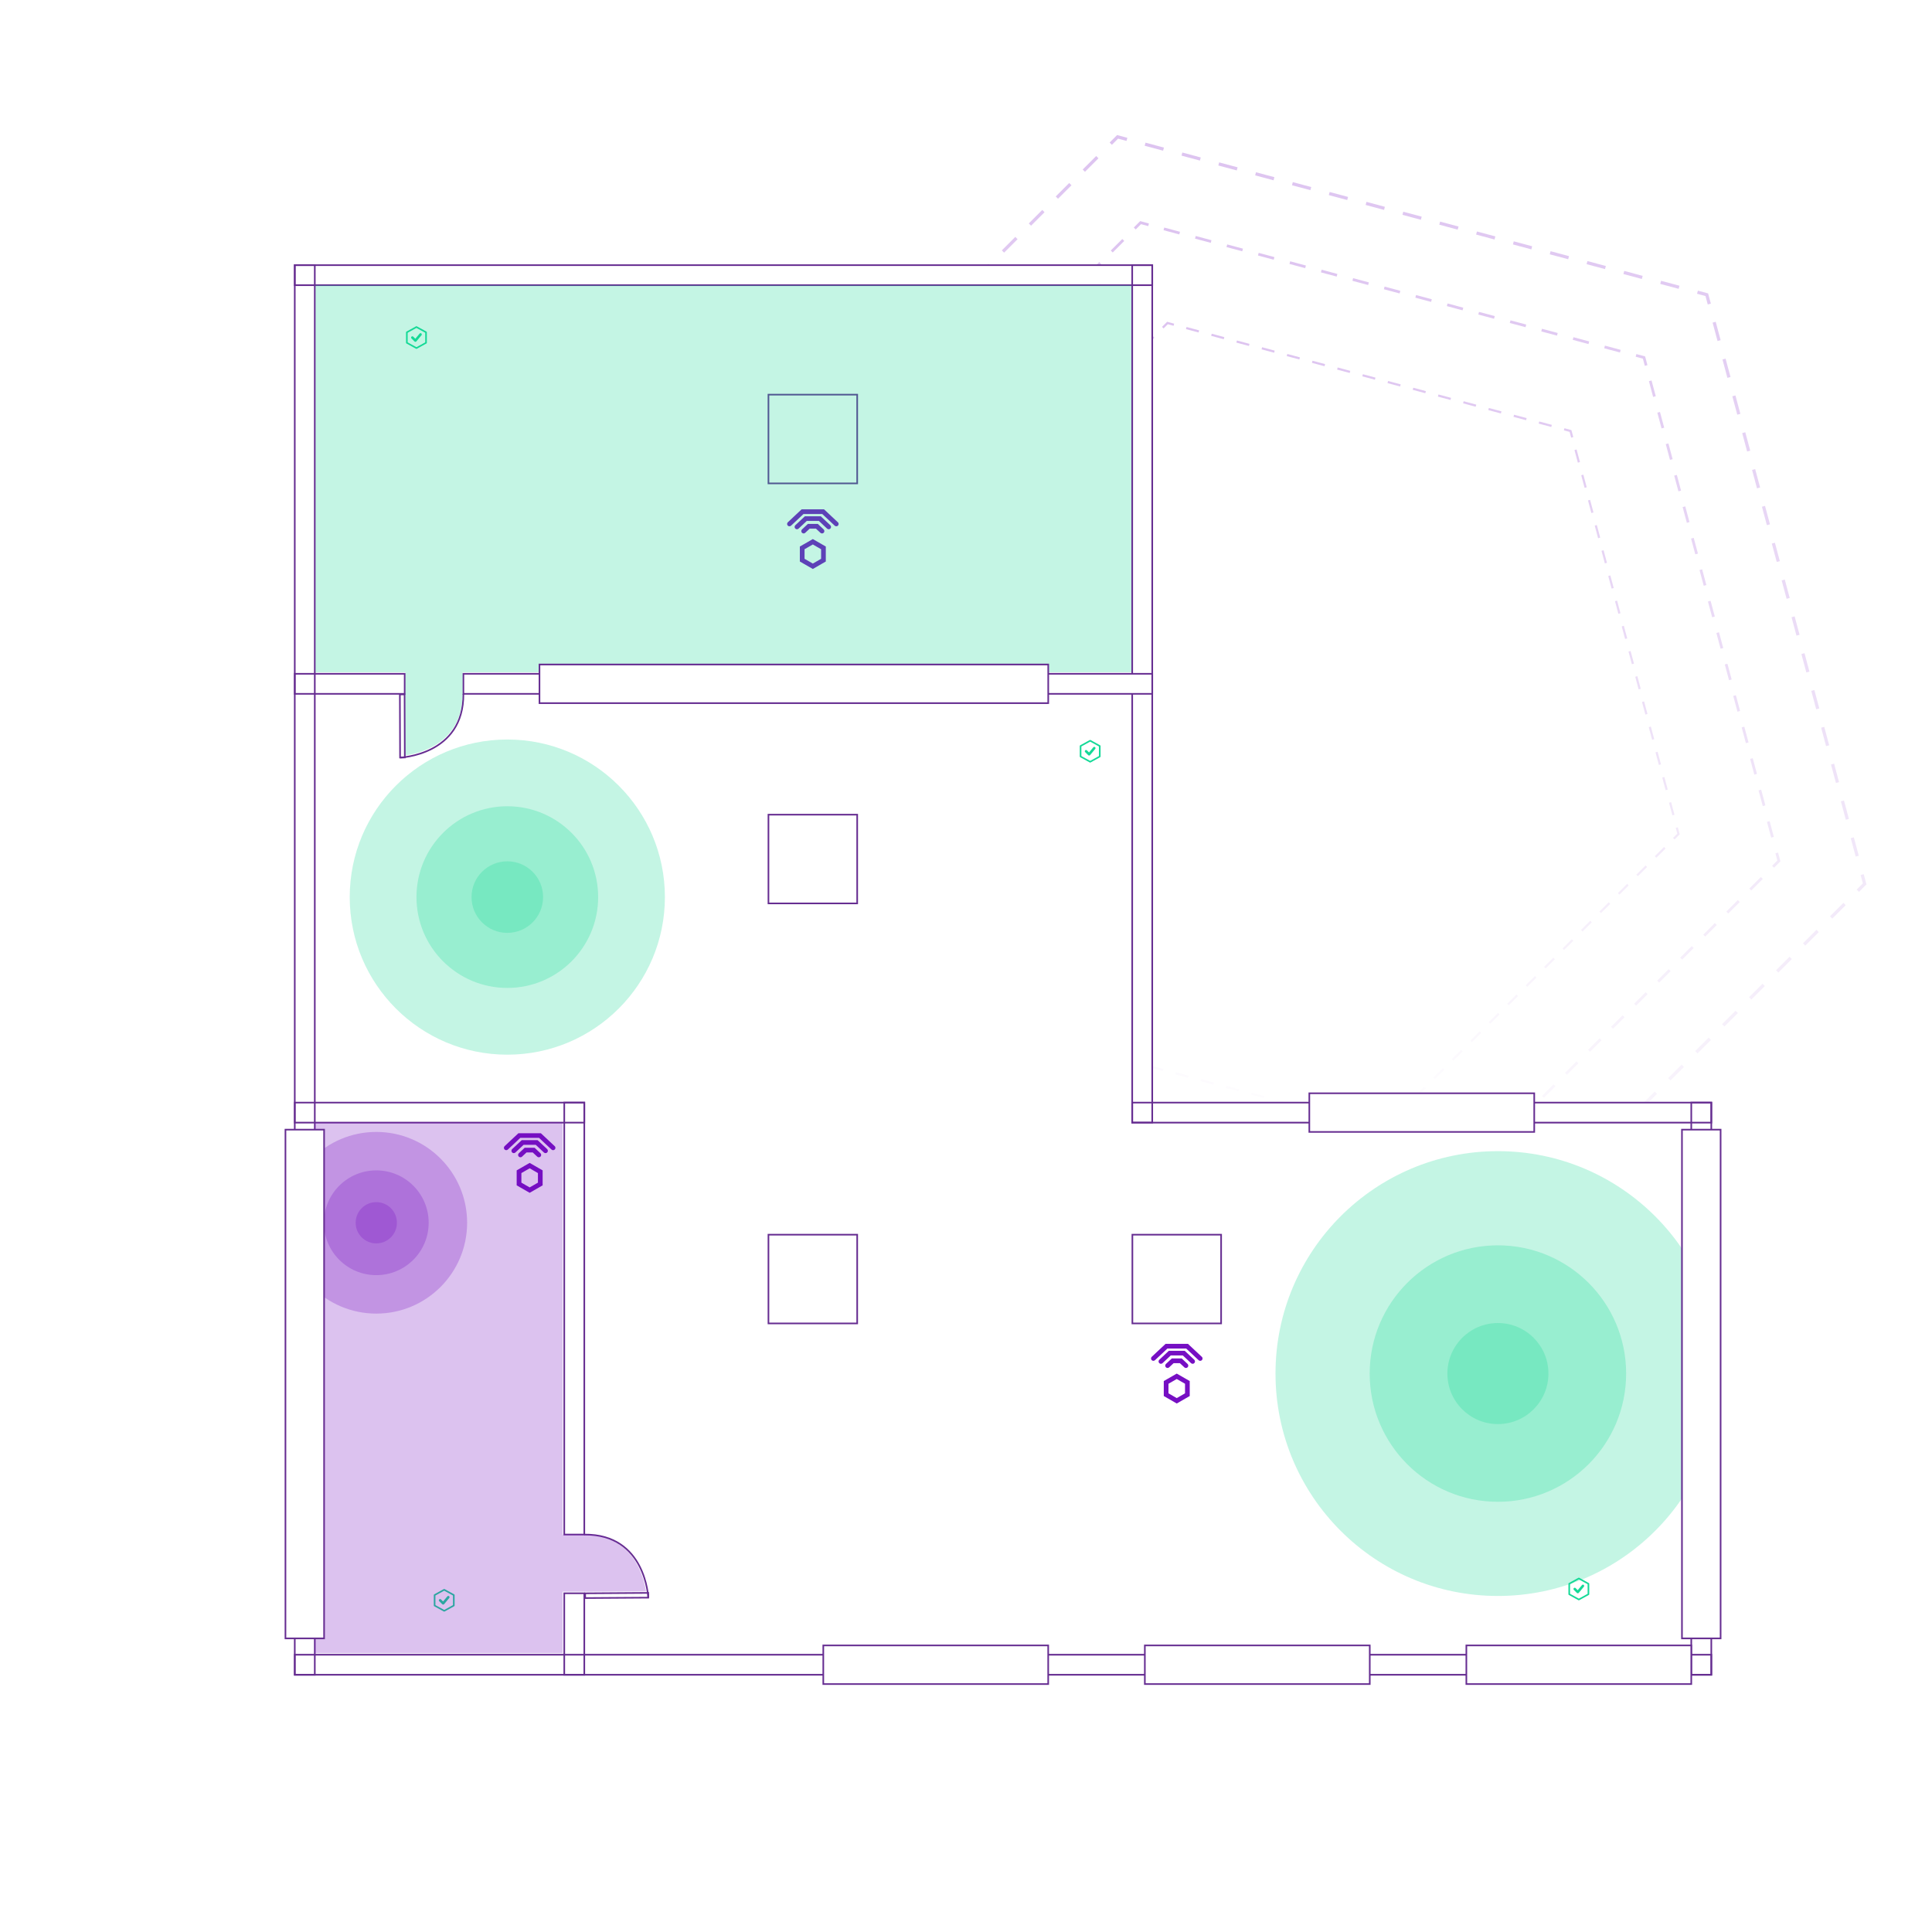 <?xml version="1.0" encoding="UTF-8"?>
<svg id="Layer_1" data-name="Layer 1" xmlns="http://www.w3.org/2000/svg" xmlns:xlink="http://www.w3.org/1999/xlink" viewBox="0 0 600 600">
  <defs>
    <style>
      .cls-1 {
        stroke: url(#linear-gradient-3);
      }

      .cls-1, .cls-2, .cls-3, .cls-4, .cls-5, .cls-6, .cls-7, .cls-8, .cls-9, .cls-10, .cls-11, .cls-12, .cls-13, .cls-14, .cls-15, .cls-16, .cls-17, .cls-18, .cls-19, .cls-20, .cls-21, .cls-22, .cls-23, .cls-24, .cls-25, .cls-26, .cls-27, .cls-28, .cls-29, .cls-30, .cls-31, .cls-32, .cls-33, .cls-34, .cls-35, .cls-36, .cls-37, .cls-38 {
        stroke-miterlimit: 10;
      }

      .cls-1, .cls-2, .cls-3, .cls-4, .cls-5, .cls-6, .cls-7, .cls-8, .cls-9, .cls-10, .cls-11, .cls-12, .cls-13, .cls-15, .cls-16, .cls-17, .cls-18, .cls-19, .cls-20, .cls-21, .cls-22, .cls-23, .cls-24, .cls-25, .cls-26, .cls-27, .cls-28, .cls-29, .cls-30, .cls-31, .cls-32, .cls-33, .cls-34, .cls-35, .cls-36, .cls-37, .cls-38 {
        fill: none;
      }

      .cls-2 {
        stroke: url(#linear-gradient-9);
      }

      .cls-3 {
        stroke: url(#linear-gradient-26);
      }

      .cls-3, .cls-5, .cls-6, .cls-7, .cls-9, .cls-10, .cls-16, .cls-20, .cls-25, .cls-27, .cls-32, .cls-35 {
        stroke-width: .68px;
      }

      .cls-3, .cls-5, .cls-7, .cls-25, .cls-32, .cls-35 {
        stroke-dasharray: 0 0 4.05 4.05;
      }

      .cls-4 {
        stroke: url(#linear-gradient-20);
      }

      .cls-4, .cls-8, .cls-12, .cls-17, .cls-22, .cls-23, .cls-24, .cls-28, .cls-29, .cls-30, .cls-36, .cls-37 {
        stroke-width: .85px;
      }

      .cls-4, .cls-17, .cls-22, .cls-28, .cls-29, .cls-36 {
        stroke-dasharray: 0 0 5.06 5.06;
      }

      .cls-5 {
        stroke: url(#linear-gradient-34);
      }

      .cls-6 {
        stroke: url(#linear-gradient-35);
      }

      .cls-7 {
        stroke: url(#linear-gradient-32);
      }

      .cls-8 {
        stroke: url(#linear-gradient-23);
      }

      .cls-39, .cls-40 {
        fill: #760fc3;
      }

      .cls-9 {
        stroke: url(#linear-gradient-31);
      }

      .cls-10 {
        stroke: url(#linear-gradient-29);
      }

      .cls-11 {
        stroke: url(#linear-gradient-12);
      }

      .cls-11, .cls-13, .cls-15, .cls-18, .cls-34, .cls-38 {
        stroke-dasharray: 0 0 5.92 5.92;
      }

      .cls-12 {
        stroke: url(#linear-gradient-21);
      }

      .cls-13 {
        stroke: url(#linear-gradient-8);
      }

      .cls-14, .cls-41 {
        fill: #fff;
      }

      .cls-14, .cls-31 {
        stroke: #662d91;
        stroke-width: .5px;
      }

      .cls-15 {
        stroke: url(#linear-gradient-10);
      }

      .cls-16 {
        stroke: url(#linear-gradient-25);
      }

      .cls-17 {
        stroke: url(#linear-gradient-16);
      }

      .cls-18 {
        stroke: url(#linear-gradient-6);
      }

      .cls-19 {
        stroke: url(#linear-gradient-7);
      }

      .cls-20 {
        stroke: url(#linear-gradient-33);
      }

      .cls-21 {
        stroke: url(#linear-gradient-5);
      }

      .cls-22 {
        stroke: url(#linear-gradient-14);
      }

      .cls-41 {
        filter: url(#drop-shadow-1);
      }

      .cls-23 {
        stroke: url(#linear-gradient-13);
      }

      .cls-42, .cls-43 {
        fill: #14d997;
      }

      .cls-24 {
        stroke: url(#linear-gradient-15);
      }

      .cls-43, .cls-40, .cls-44 {
        opacity: .25;
      }

      .cls-25 {
        stroke: url(#linear-gradient-28);
      }

      .cls-26 {
        stroke: url(#linear-gradient);
      }

      .cls-27 {
        stroke: url(#linear-gradient-27);
      }

      .cls-28 {
        stroke: url(#linear-gradient-18);
      }

      .cls-29 {
        stroke: url(#linear-gradient-22);
      }

      .cls-30 {
        stroke: url(#linear-gradient-19);
      }

      .cls-32 {
        stroke: url(#linear-gradient-30);
      }

      .cls-33 {
        stroke: url(#linear-gradient-11);
      }

      .cls-34 {
        stroke: url(#linear-gradient-4);
      }

      .cls-35 {
        stroke: url(#linear-gradient-36);
      }

      .cls-36 {
        stroke: url(#linear-gradient-24);
      }

      .cls-37 {
        stroke: url(#linear-gradient-17);
      }

      .cls-38 {
        stroke: url(#linear-gradient-2);
      }
    </style>
    <linearGradient id="linear-gradient" x1="444.86" y1="41.94" x2="444.86" y2="409.01" gradientUnits="userSpaceOnUse">
      <stop offset="0" stop-color="#760fc3"/>
      <stop offset="1" stop-color="#fff"/>
    </linearGradient>
    <linearGradient id="linear-gradient-2" x1="513.16" y1="41.94" x2="513.16" y2="409.01" xlink:href="#linear-gradient"/>
    <linearGradient id="linear-gradient-3" x1="578.13" y1="41.94" x2="578.13" y2="409.01" xlink:href="#linear-gradient"/>
    <linearGradient id="linear-gradient-4" x1="554.19" y1="41.94" x2="554.19" y2="409.01" xlink:href="#linear-gradient"/>
    <linearGradient id="linear-gradient-5" x1="529.18" y1="41.94" x2="529.18" y2="409.01" xlink:href="#linear-gradient"/>
    <linearGradient id="linear-gradient-6" x1="437.14" y1="41.94" x2="437.14" y2="409.01" xlink:href="#linear-gradient"/>
    <linearGradient id="linear-gradient-7" x1="347.36" y1="41.94" x2="347.36" y2="409.01" xlink:href="#linear-gradient"/>
    <linearGradient id="linear-gradient-8" x1="279.06" y1="41.94" x2="279.06" y2="409.01" xlink:href="#linear-gradient"/>
    <linearGradient id="linear-gradient-9" x1="214.09" y1="41.94" x2="214.09" y2="409.01" xlink:href="#linear-gradient"/>
    <linearGradient id="linear-gradient-10" x1="238.03" y1="41.94" x2="238.03" y2="409.01" xlink:href="#linear-gradient"/>
    <linearGradient id="linear-gradient-11" x1="263.05" x2="263.05" xlink:href="#linear-gradient"/>
    <linearGradient id="linear-gradient-12" x1="355.08" x2="355.08" xlink:href="#linear-gradient"/>
    <linearGradient id="linear-gradient-13" x1="437.77" y1="68.67" x2="437.77" y2="382.29" xlink:href="#linear-gradient"/>
    <linearGradient id="linear-gradient-14" x1="496.12" y1="68.67" x2="496.12" y2="382.29" xlink:href="#linear-gradient"/>
    <linearGradient id="linear-gradient-15" x1="551.63" y1="68.67" x2="551.63" y2="382.29" xlink:href="#linear-gradient"/>
    <linearGradient id="linear-gradient-16" x1="531.17" y1="68.67" x2="531.17" y2="382.29" xlink:href="#linear-gradient"/>
    <linearGradient id="linear-gradient-17" x1="509.8" y1="68.67" x2="509.8" y2="382.29" xlink:href="#linear-gradient"/>
    <linearGradient id="linear-gradient-18" x1="431.17" y1="68.67" x2="431.17" y2="382.29" xlink:href="#linear-gradient"/>
    <linearGradient id="linear-gradient-19" x1="354.46" y1="68.67" x2="354.46" y2="382.29" xlink:href="#linear-gradient"/>
    <linearGradient id="linear-gradient-20" x1="296.11" y1="68.67" x2="296.11" y2="382.29" xlink:href="#linear-gradient"/>
    <linearGradient id="linear-gradient-21" x1="240.6" y1="68.67" x2="240.6" y2="382.29" xlink:href="#linear-gradient"/>
    <linearGradient id="linear-gradient-22" x1="261.05" y1="68.67" x2="261.05" y2="382.29" xlink:href="#linear-gradient"/>
    <linearGradient id="linear-gradient-23" x1="282.42" y1="68.67" x2="282.42" y2="382.29" xlink:href="#linear-gradient"/>
    <linearGradient id="linear-gradient-24" x1="361.06" y1="68.67" x2="361.06" y2="382.29" xlink:href="#linear-gradient"/>
    <linearGradient id="linear-gradient-25" x1="429.46" y1="99.93" x2="429.46" y2="351.02" xlink:href="#linear-gradient"/>
    <linearGradient id="linear-gradient-26" x1="476.18" y1="99.93" x2="476.18" y2="351.02" xlink:href="#linear-gradient"/>
    <linearGradient id="linear-gradient-27" x1="520.62" y1="99.93" x2="520.62" y2="351.02" xlink:href="#linear-gradient"/>
    <linearGradient id="linear-gradient-28" x1="504.25" y1="99.93" x2="504.25" y2="351.02" xlink:href="#linear-gradient"/>
    <linearGradient id="linear-gradient-29" x1="487.13" y1="99.93" x2="487.13" y2="351.02" xlink:href="#linear-gradient"/>
    <linearGradient id="linear-gradient-30" x1="424.18" y1="99.93" x2="424.18" y2="351.02" xlink:href="#linear-gradient"/>
    <linearGradient id="linear-gradient-31" x1="362.76" y1="99.93" x2="362.76" y2="351.02" xlink:href="#linear-gradient"/>
    <linearGradient id="linear-gradient-32" x1="316.05" y1="99.93" x2="316.05" y2="351.02" xlink:href="#linear-gradient"/>
    <linearGradient id="linear-gradient-33" x1="271.6" y1="99.93" x2="271.6" y2="351.02" xlink:href="#linear-gradient"/>
    <linearGradient id="linear-gradient-34" x1="287.98" y1="99.93" x2="287.98" y2="351.02" xlink:href="#linear-gradient"/>
    <linearGradient id="linear-gradient-35" x1="305.09" y1="99.93" x2="305.09" y2="351.02" xlink:href="#linear-gradient"/>
    <linearGradient id="linear-gradient-36" x1="368.05" y1="99.93" x2="368.05" y2="351.02" xlink:href="#linear-gradient"/>
    <filter id="drop-shadow-1" filterUnits="userSpaceOnUse">
      <feOffset dx="0" dy="0"/>
      <feGaussianBlur result="blur" stdDeviation="25"/>
      <feFlood flood-color="#760fc3" flood-opacity=".1"/>
      <feComposite in2="blur" operator="in"/>
      <feComposite in="SourceGraphic"/>
    </filter>
  </defs>
  <g>
    <g class="cls-44">
      <g>
        <polyline class="cls-26" points="442.24 407.68 445.14 408.45 447.26 406.33"/>
        <line class="cls-38" x1="451.45" y1="402.15" x2="574.88" y2="278.72"/>
        <polyline class="cls-1" points="576.97 276.63 579.09 274.5 578.31 271.61"/>
        <line class="cls-34" x1="576.78" y1="265.89" x2="531.6" y2="97.28"/>
        <polyline class="cls-21" points="530.84 94.43 530.06 91.53 527.16 90.75"/>
        <line class="cls-18" x1="521.45" y1="89.22" x2="352.84" y2="44.04"/>
        <polyline class="cls-19" points="349.98 43.28 347.08 42.5 344.96 44.62"/>
        <line class="cls-13" x1="340.78" y1="48.81" x2="217.35" y2="172.23"/>
        <polyline class="cls-2" points="215.26 174.33 213.14 176.45 213.91 179.35"/>
        <line class="cls-15" x1="215.44" y1="185.06" x2="260.62" y2="353.67"/>
        <polyline class="cls-33" points="261.39 356.53 262.16 359.42 265.06 360.2"/>
        <line class="cls-11" x1="270.78" y1="361.73" x2="439.39" y2="406.91"/>
      </g>
    </g>
    <g class="cls-44">
      <g>
        <polyline class="cls-23" points="435.53 381.15 438 381.81 439.81 380"/>
        <line class="cls-22" x1="443.39" y1="376.42" x2="548.85" y2="270.97"/>
        <polyline class="cls-24" points="550.63 269.18 552.45 267.37 551.78 264.89"/>
        <line class="cls-17" x1="550.47" y1="260.01" x2="511.87" y2="115.95"/>
        <polyline class="cls-37" points="511.22 113.51 510.56 111.03 508.08 110.37"/>
        <line class="cls-28" x1="503.2" y1="109.06" x2="359.14" y2="70.46"/>
        <polyline class="cls-30" points="356.7 69.81 354.22 69.14 352.41 70.96"/>
        <line class="cls-4" x1="348.84" y1="74.53" x2="243.38" y2="179.99"/>
        <polyline class="cls-12" points="241.59 181.77 239.78 183.59 240.44 186.06"/>
        <line class="cls-29" x1="241.75" y1="190.95" x2="280.35" y2="335"/>
        <polyline class="cls-8" points="281.01 337.44 281.67 339.92 284.14 340.58"/>
        <line class="cls-36" x1="289.03" y1="341.89" x2="433.08" y2="380.49"/>
      </g>
    </g>
    <g class="cls-44">
      <g>
        <polyline class="cls-16" points="427.67 350.11 429.65 350.64 431.1 349.19"/>
        <line class="cls-3" x1="433.96" y1="346.33" x2="518.39" y2="261.9"/>
        <polyline class="cls-27" points="519.82 260.46 521.28 259.01 520.74 257.03"/>
        <line class="cls-25" x1="519.7" y1="253.12" x2="488.79" y2="137.79"/>
        <polyline class="cls-10" points="488.27 135.83 487.74 133.85 485.76 133.32"/>
        <line class="cls-32" x1="481.85" y1="132.27" x2="366.51" y2="101.37"/>
        <polyline class="cls-9" points="364.56 100.84 362.57 100.31 361.12 101.76"/>
        <line class="cls-7" x1="358.26" y1="104.63" x2="273.83" y2="189.06"/>
        <polyline class="cls-20" points="272.4 190.49 270.95 191.94 271.48 193.92"/>
        <line class="cls-5" x1="272.53" y1="197.83" x2="303.43" y2="313.17"/>
        <polyline class="cls-6" points="303.96 315.12 304.49 317.1 306.47 317.63"/>
        <line class="cls-35" x1="310.38" y1="318.68" x2="425.71" y2="349.58"/>
      </g>
    </g>
  </g>
  <polygon class="cls-41" points="357.84 342.41 357.84 82.33 91.54 82.33 91.54 520.11 201.32 520.11 357.84 520.11 531.47 520.11 531.47 342.41 357.84 342.41"/>
  <g>
    <path class="cls-39" d="m260.2,162.19l-4.28-4.01h-6.97l-4.28,4.01c-.29.27-.31.73-.03,1.03.27.29.73.31,1.03.03l3.86-3.62h5.83l3.86,3.62c.14.13.32.2.5.2.19,0,.39-.08.53-.23.27-.29.26-.75-.03-1.03Z"/>
    <path class="cls-39" d="m254.88,160.33h-4.91l-2.97,2.78c-.29.27-.31.73-.03,1.03.27.29.73.31,1.03.03l2.55-2.39h3.76l2.55,2.39c.14.13.32.2.5.2.19,0,.39-.08.53-.23.27-.29.26-.75-.03-1.03l-2.97-2.78Z"/>
    <path class="cls-39" d="m250.07,165.47l1.39-1.3h1.94l1.39,1.3c.14.13.32.2.5.2.19,0,.39-.08.53-.23.27-.29.26-.75-.03-1.03l-1.81-1.7h-3.09l-1.81,1.7c-.29.27-.31.73-.03,1.03.27.29.73.31,1.03.03Z"/>
    <path class="cls-39" d="m248.4,169.73v4.65l4.03,2.32,4.03-2.32v-4.65l-4.03-2.32-4.03,2.32Zm6.6,3.81l-2.57,1.48-2.57-1.48v-2.97l2.57-1.48,2.57,1.48v2.97Z"/>
  </g>
  <g>
    <path class="cls-39" d="m373.22,421.36l-4.28-4.01h-6.97l-4.28,4.01c-.29.27-.31.73-.03,1.03.27.29.73.31,1.03.03l3.86-3.62h5.83l3.86,3.62c.14.13.32.2.5.2.19,0,.39-.08.53-.23.27-.29.26-.75-.03-1.03Z"/>
    <path class="cls-39" d="m367.91,419.5h-4.91l-2.97,2.78c-.29.27-.31.73-.03,1.03.27.29.73.31,1.03.03l2.55-2.39h3.76l2.55,2.39c.14.13.32.2.5.2.19,0,.39-.08.53-.23.27-.29.26-.75-.03-1.03l-2.97-2.78Z"/>
    <path class="cls-39" d="m363.09,424.64l1.39-1.3h1.94l1.39,1.3c.14.13.32.2.5.2.19,0,.39-.08.53-.23.27-.29.26-.75-.03-1.03l-1.81-1.7h-3.09l-1.81,1.7c-.29.27-.31.73-.03,1.03.27.29.73.31,1.03.03Z"/>
    <path class="cls-39" d="m361.42,428.9v4.65l4.03,2.32,4.03-2.32v-4.65l-4.03-2.32-4.03,2.32Zm6.6,3.81l-2.57,1.48-2.57-1.48v-2.97l2.57-1.48,2.57,1.48v2.97Z"/>
  </g>
  <g>
    <path class="cls-39" d="m172.25,355.94l-4.28-4.01h-6.97l-4.28,4.01c-.29.27-.31.73-.03,1.03.27.29.73.31,1.03.03l3.86-3.62h5.83l3.86,3.62c.14.13.32.2.5.2.19,0,.39-.08.53-.23.27-.29.26-.75-.03-1.03Z"/>
    <path class="cls-39" d="m166.94,354.08h-4.91l-2.97,2.78c-.29.27-.31.73-.03,1.03.27.29.73.31,1.03.03l2.55-2.39h3.76l2.55,2.39c.14.13.32.2.5.2.19,0,.39-.08.53-.23.27-.29.26-.75-.03-1.03l-2.97-2.78Z"/>
    <path class="cls-39" d="m162.12,359.21l1.39-1.3h1.94l1.39,1.3c.14.13.32.2.5.2.19,0,.39-.08.53-.23.27-.29.26-.75-.03-1.03l-1.81-1.7h-3.09l-1.81,1.7c-.29.27-.31.73-.03,1.03.27.29.73.31,1.03.03Z"/>
    <path class="cls-39" d="m160.46,363.47v4.65l4.03,2.32,4.03-2.32v-4.65l-4.03-2.32-4.03,2.32Zm6.6,3.81l-2.57,1.48-2.57-1.48v-2.97l2.57-1.48,2.57,1.48v2.97Z"/>
  </g>
  <g>
    <path class="cls-42" d="m490.32,496.99s-.08-.01-.12-.03l-2.98-1.64c-.08-.04-.13-.12-.13-.21v-3.27c0-.09.05-.17.13-.21l2.98-1.64c.07-.04.16-.04.24,0l2.98,1.64c.08.04.13.12.13.21v3.27c0,.09-.05.17-.13.21l-2.98,1.64s-.08.03-.12.03Zm-2.73-2.02l2.73,1.5,2.73-1.5v-2.98l-2.73-1.5-2.73,1.5v2.98Zm5.71.14h0,0Z"/>
    <path class="cls-42" d="m491.29,492.27l-1.32,1.58-.65-.65c-.15-.15-.4-.15-.55,0-.15.15-.15.4,0,.55l.95.95c.07.07.17.11.28.11,0,0,.01,0,.02,0,.11,0,.21-.06.28-.14l1.59-1.91c.14-.17.12-.41-.05-.55-.17-.14-.41-.12-.55.05Z"/>
  </g>
  <g>
    <path class="cls-42" d="m129.33,108.34s-.08-.01-.12-.03l-2.98-1.64c-.08-.04-.13-.12-.13-.21v-3.27c0-.09.05-.17.13-.21l2.98-1.64c.07-.04.16-.04.24,0l2.98,1.64c.08.04.13.12.13.21v3.27c0,.09-.05.17-.13.21l-2.98,1.64s-.08.03-.12.03Zm-2.73-2.02l2.73,1.5,2.73-1.5v-2.98l-2.73-1.5-2.73,1.5v2.98Zm5.71.14h0,0Z"/>
    <path class="cls-42" d="m130.3,103.62l-1.32,1.58-.65-.65c-.15-.15-.4-.15-.55,0-.15.15-.15.4,0,.55l.95.95c.07.07.17.11.28.11,0,0,.01,0,.02,0,.11,0,.21-.06.28-.14l1.59-1.91c.14-.17.12-.41-.05-.55-.17-.14-.41-.12-.55.05Z"/>
  </g>
  <g>
    <path class="cls-42" d="m338.56,236.82s-.08-.01-.12-.03l-2.98-1.64c-.08-.04-.13-.12-.13-.21v-3.27c0-.09.05-.17.13-.21l2.98-1.64c.07-.04.16-.04.24,0l2.98,1.64c.08.04.13.12.13.21v3.27c0,.09-.05.17-.13.21l-2.98,1.64s-.08.03-.12.03Zm-2.73-2.02l2.73,1.5,2.73-1.5v-2.98l-2.73-1.5-2.73,1.5v2.98Zm5.71.14h0,0Z"/>
    <path class="cls-42" d="m339.53,232.1l-1.32,1.58-.65-.65c-.15-.15-.4-.15-.55,0-.15.15-.15.4,0,.55l.95.95c.07.07.17.11.28.11,0,0,.01,0,.02,0,.11,0,.21-.06.28-.14l1.59-1.91c.14-.17.12-.41-.05-.55-.17-.14-.41-.12-.55.05Z"/>
  </g>
  <g>
    <path class="cls-42" d="m137.95,500.5s-.08-.01-.12-.03l-2.98-1.64c-.08-.04-.13-.12-.13-.21v-3.27c0-.09.05-.17.13-.21l2.98-1.64c.07-.04.16-.04.24,0l2.98,1.64c.08.04.13.12.13.21v3.27c0,.09-.05.17-.13.21l-2.98,1.64s-.08.03-.12.03Zm-2.73-2.02l2.73,1.5,2.73-1.5v-2.98l-2.73-1.5-2.73,1.5v2.98Zm5.71.14h0,0Z"/>
    <path class="cls-42" d="m138.92,495.78l-1.32,1.58-.65-.65c-.15-.15-.4-.15-.55,0-.15.15-.15.4,0,.55l.95.95c.07.07.17.11.28.11,0,0,.01,0,.02,0,.11,0,.21-.06.28-.14l1.59-1.91c.14-.17.12-.41-.05-.55-.17-.14-.41-.12-.55.05Z"/>
  </g>
  <circle class="cls-43" cx="157.55" cy="278.6" r="48.94"/>
  <circle class="cls-43" cx="157.55" cy="278.6" r="28.21"/>
  <circle class="cls-43" cx="157.55" cy="278.6" r="11.11"/>
  <circle class="cls-40" cx="116.86" cy="379.74" r="28.21"/>
  <circle class="cls-40" cx="116.86" cy="379.74" r="16.27"/>
  <circle class="cls-40" cx="116.86" cy="379.74" r="6.41"/>
  <circle class="cls-43" cx="465.19" cy="426.57" r="69.07"/>
  <circle class="cls-43" cx="465.19" cy="426.57" r="39.82"/>
  <circle class="cls-43" cx="465.19" cy="426.57" r="15.69"/>
  <rect class="cls-31" x="91.54" y="82.33" width="6.22" height="437.78"/>
  <rect class="cls-31" x="351.62" y="82.33" width="6.22" height="266.3"/>
  <rect class="cls-31" x="525.24" y="342.41" width="6.22" height="177.7"/>
  <rect class="cls-31" x="221.58" y="-47.71" width="6.22" height="266.3" transform="translate(139.25 310.14) rotate(-90)"/>
  <rect class="cls-31" x="308.39" y="297.04" width="6.22" height="439.93" transform="translate(-205.5 828.5) rotate(-90)"/>
  <rect class="cls-31" x="438.43" y="255.6" width="6.22" height="179.85" transform="translate(96.02 787.07) rotate(-90)"/>
  <rect class="cls-31" x="175.24" y="342.41" width="6.22" height="134.16"/>
  <rect class="cls-31" x="133.39" y="300.56" width="6.22" height="89.92" transform="translate(-209.02 482.03) rotate(-90)"/>
  <rect class="cls-31" x="105.5" y="195.3" width="6.22" height="34.14" transform="translate(-103.76 320.98) rotate(-90)"/>
  <g>
    <rect class="cls-31" x="115.16" y="224.74" width="19.59" height="1.47" transform="translate(350.01 99.75) rotate(89.81)"/>
    <path class="cls-31" d="m124.25,235.27s19.82-.71,19.66-19.79"/>
  </g>
  <g>
    <rect class="cls-31" x="181.72" y="494.76" width="19.59" height="1.47" transform="translate(-3.36 1.31) rotate(-.39)"/>
    <path class="cls-31" d="m201.32,496.17s-.77-19.81-19.85-19.59"/>
  </g>
  <rect class="cls-14" x="247.77" y="105.41" width="6.22" height="213.93" transform="translate(38.5 463.25) rotate(-90)"/>
  <rect class="cls-31" x="175.24" y="494.81" width="6.22" height="25.3"/>
  <rect class="cls-14" x="284.61" y="482.07" width="12" height="69.85" transform="translate(-226.39 807.61) rotate(-90)"/>
  <rect class="cls-14" x="522.35" y="350.82" width="12" height="158"/>
  <rect class="cls-14" x="384.47" y="482.07" width="12" height="69.85" transform="translate(-126.53 907.47) rotate(-90)"/>
  <rect class="cls-14" x="435.54" y="310.6" width="12" height="69.85" transform="translate(96.02 787.07) rotate(-90)"/>
  <rect class="cls-14" x="484.32" y="482.07" width="12" height="69.85" transform="translate(-26.68 1007.32) rotate(-90)"/>
  <rect class="cls-14" x="238.65" y="253" width="27.56" height="27.56"/>
  <rect class="cls-14" x="238.65" y="122.56" width="27.56" height="27.56"/>
  <rect class="cls-14" x="238.65" y="383.44" width="27.56" height="27.56"/>
  <rect class="cls-14" x="351.67" y="383.44" width="27.56" height="27.56"/>
  <path class="cls-43" d="m125.93,215.49h-.02l.07,19.1c4.78-.71,17.81-4.06,17.68-19.34h0v-6.47h207.71v-120.21H98.01v120.21h27.92v6.72Z"/>
  <path class="cls-40" d="m181.46,494.33l19.16-.13c-.73-4.74-4.08-17.62-19.09-17.62-.1,0-.21,0-.31,0h0s-6.47,0-6.47,0v-127.94h-76.98v164.75h76.98v-19.08h6.72v.02Z"/>
  <rect class="cls-14" x="88.65" y="350.82" width="12" height="158"/>
  <rect class="cls-14" x="240.54" y="133.37" width="12" height="158" transform="translate(34.17 458.91) rotate(-90)"/>
</svg>